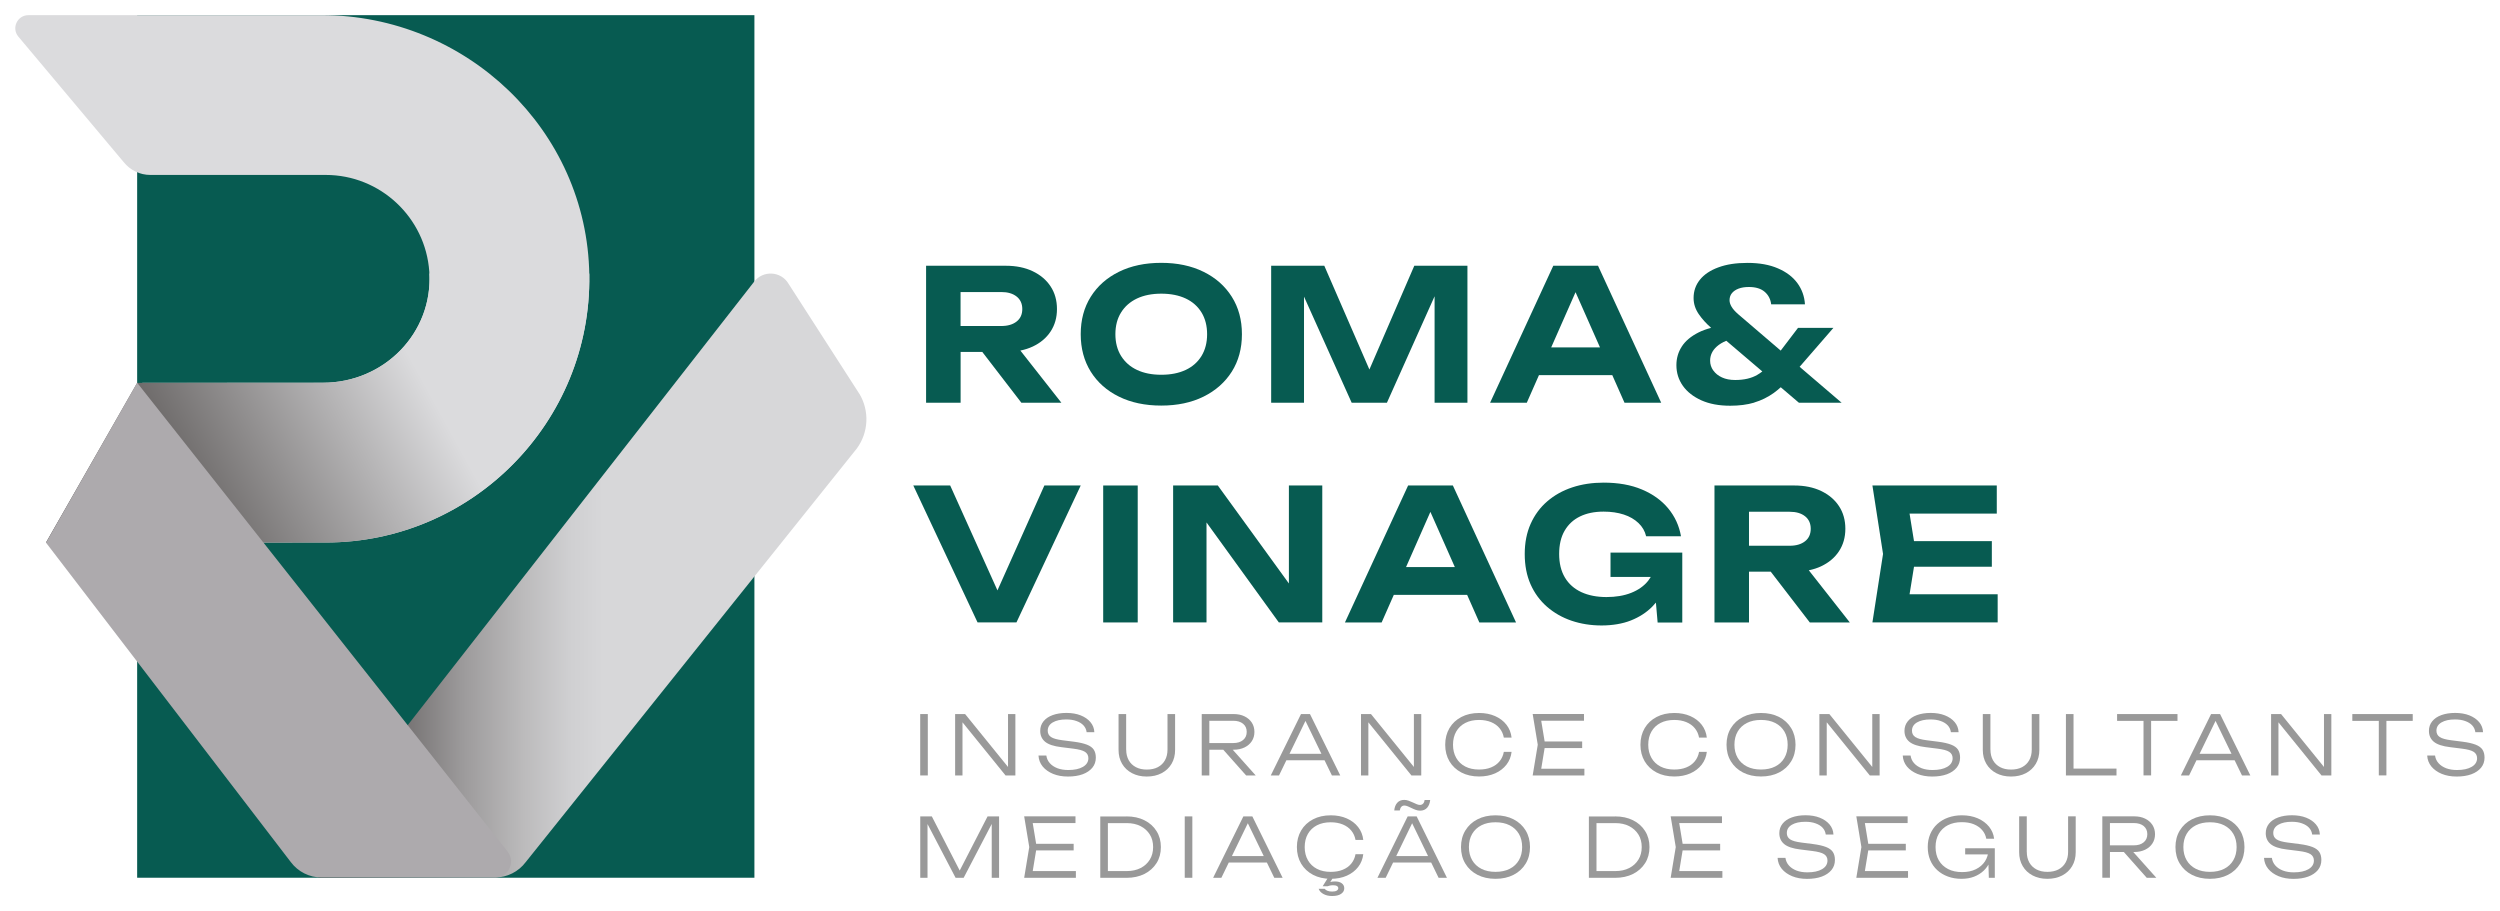 <?xml version="1.0" encoding="UTF-8"?>
<svg id="Layer_1" xmlns="http://www.w3.org/2000/svg" xmlns:xlink="http://www.w3.org/1999/xlink" version="1.1" viewBox="0 0 506.19 184.49">
  <!-- Generator: Adobe Illustrator 29.3.1, SVG Export Plug-In . SVG Version: 2.1.0 Build 151)  -->
  <defs>
    <style>
      .st0 {
        fill: url(#linear-gradient2);
      }

      .st1 {
        fill: url(#linear-gradient1);
      }

      .st2 {
        fill: url(#linear-gradient);
      }

      .st3 {
        fill: #075b51;
      }

      .st4 {
        fill: #adaaad;
      }

      .st5 {
        fill: #999;
      }
    </style>
    <linearGradient id="linear-gradient" x1="61.86" y1="116.53" x2="175.43" y2="116.53" gradientUnits="userSpaceOnUse">
      <stop offset="0" stop-color="#292422"/>
      <stop offset=".03" stop-color="#373230"/>
      <stop offset=".16" stop-color="#6f6c6c"/>
      <stop offset=".28" stop-color="#9c9a9b"/>
      <stop offset=".39" stop-color="#bcbbbc"/>
      <stop offset=".47" stop-color="#cfcfd1"/>
      <stop offset=".53" stop-color="#d7d7d9"/>
    </linearGradient>
    <linearGradient id="linear-gradient1" x1="3.09" y1="56.47" x2="119.33" y2="56.47" gradientUnits="userSpaceOnUse">
      <stop offset=".13" stop-color="#dbdbdd"/>
      <stop offset="1" stop-color="#dbdbdd"/>
    </linearGradient>
    <linearGradient id="linear-gradient2" x1="85.26" y1="76.33" x2="12.03" y2="116.6" gradientUnits="userSpaceOnUse">
      <stop offset="0" stop-color="#dbdbdd"/>
      <stop offset="1" stop-color="#292422"/>
    </linearGradient>
  </defs>
  <g>
    <path class="st5" d="M186.32,144.58h1.54v12.43h-1.54v-12.43Z"/>
    <path class="st5" d="M204.86,156.23l-.76.05v-11.7h1.49v12.43h-1.99l-9.48-11.7.76-.05v11.75h-1.49v-12.43h2.02l9.45,11.65Z"/>
    <path class="st5" d="M210.3,152.98h1.56c.08.59.31,1.1.7,1.54.39.44.9.78,1.54,1.03.64.24,1.38.36,2.2.36,1.25,0,2.24-.21,2.97-.64.73-.43,1.1-1.01,1.1-1.75,0-.56-.23-.99-.69-1.29-.46-.3-1.26-.51-2.41-.65l-2.39-.3c-1.51-.18-2.6-.54-3.27-1.09-.66-.55-.99-1.28-.99-2.21,0-.74.22-1.38.66-1.93s1.06-.97,1.86-1.26,1.73-.44,2.79-.44,2.04.16,2.87.49c.83.33,1.49.78,1.98,1.36.49.58.76,1.26.8,2.05h-1.56c-.07-.53-.28-.99-.63-1.37s-.83-.68-1.43-.89c-.6-.22-1.29-.32-2.07-.32-1.14,0-2.05.2-2.73.6s-1.02.96-1.02,1.68c0,.55.22.98.67,1.28.45.3,1.21.51,2.3.65l2.35.3c1.08.14,1.95.34,2.6.59.65.25,1.12.59,1.4,1.01.28.43.42.96.42,1.62,0,.78-.23,1.46-.7,2.04-.47.57-1.13,1.02-1.97,1.33-.85.31-1.84.46-2.97.46s-2.15-.18-3.02-.54-1.58-.86-2.1-1.49c-.52-.64-.8-1.37-.85-2.21Z"/>
    <path class="st5" d="M228.03,151.79c0,.82.17,1.53.51,2.14.34.61.83,1.07,1.45,1.4s1.36.49,2.21.49,1.62-.16,2.24-.49,1.1-.79,1.44-1.4c.34-.61.51-1.32.51-2.14v-7.21h1.54v7.26c0,1.07-.24,2.01-.72,2.82-.48.81-1.15,1.44-2.01,1.89s-1.86.68-3.01.68-2.12-.23-2.98-.68c-.86-.45-1.53-1.08-2.01-1.89-.48-.81-.72-1.75-.72-2.82v-7.26h1.54v7.21Z"/>
    <path class="st5" d="M244.39,150.45h5.32c.83,0,1.49-.2,1.98-.61.49-.4.74-.95.74-1.65s-.25-1.25-.74-1.65c-.49-.4-1.15-.6-1.98-.6h-5.55l.7-.83v11.9h-1.54v-12.43h6.46c.84,0,1.57.15,2.2.46.63.3,1.12.73,1.48,1.27.35.54.53,1.17.53,1.89s-.18,1.33-.53,1.87c-.35.54-.85.96-1.48,1.27-.63.3-1.36.46-2.2.46h-5.39v-1.34ZM247.14,151.19h1.91l5.2,5.82h-1.94l-5.17-5.82Z"/>
    <path class="st5" d="M265.24,144.58l6.13,12.43h-1.69l-5.77-11.9h.83l-5.77,11.9h-1.67l6.12-12.43h1.82ZM259.89,153.93v-1.31h8.75v1.31h-8.75Z"/>
    <path class="st5" d="M287.04,156.23l-.76.05v-11.7h1.49v12.43h-1.99l-9.48-11.7.76-.05v11.75h-1.49v-12.43h2.02l9.45,11.65Z"/>
    <path class="st5" d="M306.06,152.23c-.11.98-.46,1.85-1.04,2.6-.59.75-1.35,1.34-2.3,1.76s-2.03.63-3.23.63c-1.37,0-2.57-.27-3.6-.81-1.03-.54-1.84-1.3-2.41-2.26-.57-.97-.86-2.09-.86-3.36s.29-2.39.86-3.36c.57-.97,1.38-1.72,2.41-2.26,1.03-.54,2.23-.81,3.6-.81,1.2,0,2.28.21,3.23.63.95.42,1.72,1,2.3,1.75s.93,1.62,1.04,2.61h-1.57c-.13-.73-.42-1.36-.86-1.9s-1.02-.95-1.72-1.24c-.71-.29-1.52-.44-2.45-.44-1.06,0-1.99.2-2.78.61-.79.41-1.4.99-1.83,1.74-.43.75-.65,1.64-.65,2.67s.22,1.9.65,2.66c.43.76,1.04,1.34,1.83,1.75.79.41,1.72.61,2.78.61.93,0,1.75-.14,2.45-.43.71-.29,1.28-.7,1.72-1.24.44-.54.73-1.18.86-1.91h1.57Z"/>
    <path class="st5" d="M312.86,150.79l-.96,5.85-.81-.99h9.71v1.36h-10.47l1.03-6.22-1.03-6.22h10.39v1.36h-9.63l.81-.98.96,5.83ZM320.35,150.13v1.33h-8.49v-1.33h8.49Z"/>
    <path class="st5" d="M345.59,152.23c-.11.98-.46,1.85-1.04,2.6-.59.75-1.35,1.34-2.3,1.76s-2.03.63-3.23.63c-1.37,0-2.57-.27-3.6-.81-1.03-.54-1.84-1.3-2.41-2.26-.57-.97-.86-2.09-.86-3.36s.29-2.39.86-3.36c.57-.97,1.38-1.72,2.41-2.26,1.03-.54,2.23-.81,3.6-.81,1.2,0,2.28.21,3.23.63.95.42,1.72,1,2.3,1.75s.93,1.62,1.04,2.61h-1.57c-.13-.73-.42-1.36-.86-1.9s-1.02-.95-1.72-1.24c-.71-.29-1.52-.44-2.45-.44-1.06,0-1.99.2-2.78.61-.79.41-1.4.99-1.83,1.74-.43.75-.65,1.64-.65,2.67s.22,1.9.65,2.66c.43.76,1.04,1.34,1.83,1.75.79.41,1.72.61,2.78.61.93,0,1.75-.14,2.45-.43.71-.29,1.28-.7,1.72-1.24.44-.54.73-1.18.86-1.91h1.57Z"/>
    <path class="st5" d="M356.56,157.22c-1.38,0-2.6-.27-3.65-.81-1.05-.54-1.87-1.3-2.45-2.26-.59-.97-.88-2.09-.88-3.36s.29-2.39.88-3.36,1.4-1.72,2.45-2.26,2.26-.81,3.65-.81,2.61.27,3.66.81c1.05.54,1.87,1.3,2.45,2.26s.88,2.09.88,3.36-.29,2.39-.88,3.36c-.59.97-1.4,1.72-2.45,2.26-1.05.54-2.27.81-3.66.81ZM356.56,155.81c1.1,0,2.06-.2,2.87-.61.81-.41,1.43-.99,1.87-1.75.44-.76.66-1.64.66-2.66s-.22-1.92-.66-2.67c-.44-.75-1.07-1.33-1.87-1.74-.81-.41-1.76-.61-2.87-.61s-2.04.2-2.85.61c-.81.41-1.43.99-1.87,1.74-.44.75-.66,1.64-.66,2.67s.22,1.9.66,2.66c.44.76,1.07,1.34,1.87,1.75.81.41,1.76.61,2.85.61Z"/>
    <path class="st5" d="M379.85,156.23l-.76.05v-11.7h1.49v12.43h-1.99l-9.48-11.7.76-.05v11.75h-1.49v-12.43h2.02l9.45,11.65Z"/>
    <path class="st5" d="M385.29,152.98h1.56c.08.59.31,1.1.7,1.54.39.44.9.78,1.54,1.03.64.24,1.38.36,2.2.36,1.25,0,2.24-.21,2.97-.64s1.1-1.01,1.1-1.75c0-.56-.23-.99-.69-1.29-.46-.3-1.26-.51-2.41-.65l-2.39-.3c-1.51-.18-2.6-.54-3.27-1.09-.66-.55-.99-1.28-.99-2.21,0-.74.22-1.38.66-1.93s1.06-.97,1.86-1.26,1.73-.44,2.79-.44,2.04.16,2.87.49c.83.33,1.49.78,1.98,1.36.49.58.76,1.26.8,2.05h-1.56c-.07-.53-.28-.99-.63-1.37s-.83-.68-1.43-.89c-.6-.22-1.29-.32-2.07-.32-1.14,0-2.05.2-2.73.6s-1.02.96-1.02,1.68c0,.55.22.98.67,1.28.45.3,1.21.51,2.3.65l2.35.3c1.08.14,1.95.34,2.6.59.65.25,1.12.59,1.4,1.01.28.43.42.96.42,1.62,0,.78-.23,1.46-.7,2.04-.47.57-1.13,1.02-1.97,1.33-.85.31-1.84.46-2.97.46s-2.15-.18-3.02-.54-1.58-.86-2.1-1.49c-.52-.64-.8-1.37-.85-2.21Z"/>
    <path class="st5" d="M403.02,151.79c0,.82.17,1.53.51,2.14.34.61.83,1.07,1.45,1.4s1.36.49,2.21.49,1.62-.16,2.24-.49c.62-.33,1.1-.79,1.44-1.4.34-.61.51-1.32.51-2.14v-7.21h1.54v7.26c0,1.07-.24,2.01-.72,2.82-.48.81-1.15,1.44-2.01,1.89-.86.45-1.86.68-3.01.68s-2.12-.23-2.98-.68c-.86-.45-1.53-1.08-2.01-1.89-.48-.81-.72-1.75-.72-2.82v-7.26h1.54v7.21Z"/>
    <path class="st5" d="M419.84,144.58v11.73l-.7-.68h9.4v1.38h-10.24v-12.43h1.54Z"/>
    <path class="st5" d="M428.66,144.58h12.23v1.38h-12.23v-1.38ZM434.01,145.32h1.54v11.68h-1.54v-11.68Z"/>
    <path class="st5" d="M449.51,144.58l6.13,12.43h-1.69l-5.77-11.9h.83l-5.77,11.9h-1.67l6.12-12.43h1.82ZM444.16,153.93v-1.31h8.75v1.31h-8.75Z"/>
    <path class="st5" d="M471.31,156.23l-.76.05v-11.7h1.49v12.43h-1.99l-9.48-11.7.76-.05v11.75h-1.49v-12.43h2.02l9.45,11.65Z"/>
    <path class="st5" d="M476.29,144.58h12.23v1.38h-12.23v-1.38ZM481.65,145.32h1.54v11.68h-1.54v-11.68Z"/>
    <path class="st5" d="M491.48,152.98h1.56c.08.59.31,1.1.7,1.54.39.44.9.78,1.54,1.03.64.24,1.38.36,2.2.36,1.25,0,2.24-.21,2.97-.64s1.1-1.01,1.1-1.75c0-.56-.23-.99-.69-1.29-.46-.3-1.26-.51-2.41-.65l-2.39-.3c-1.51-.18-2.6-.54-3.27-1.09-.66-.55-.99-1.28-.99-2.21,0-.74.22-1.38.66-1.93s1.06-.97,1.86-1.26,1.73-.44,2.79-.44,2.04.16,2.87.49c.83.33,1.49.78,1.98,1.36.49.58.76,1.26.8,2.05h-1.56c-.07-.53-.28-.99-.63-1.37s-.83-.68-1.43-.89c-.6-.22-1.29-.32-2.07-.32-1.14,0-2.05.2-2.73.6s-1.02.96-1.02,1.68c0,.55.22.98.67,1.28.45.3,1.21.51,2.3.65l2.35.3c1.08.14,1.95.34,2.6.59.65.25,1.12.59,1.4,1.01.28.43.42.96.42,1.62,0,.78-.23,1.46-.7,2.04-.47.57-1.13,1.02-1.97,1.33-.85.31-1.84.46-2.97.46s-2.15-.18-3.02-.54-1.58-.86-2.1-1.49c-.52-.64-.8-1.37-.85-2.21Z"/>
    <path class="st5" d="M202.29,165.3v12.43h-1.49v-12.07l.6.02-6.28,12.05h-1.64l-6.28-12.03.6-.02v12.05h-1.47v-12.43h2.34l6.13,11.9h-.96l6.12-11.9h2.35Z"/>
    <path class="st5" d="M209.9,171.51l-.96,5.85-.81-.99h9.71v1.36h-10.47l1.03-6.22-1.03-6.22h10.39v1.36h-9.63l.81-.98.96,5.83ZM217.39,170.85v1.33h-8.49v-1.33h8.49Z"/>
    <path class="st5" d="M228.08,165.3c1.39,0,2.61.26,3.65.79,1.04.52,1.86,1.25,2.44,2.19.59.93.88,2.01.88,3.24s-.29,2.31-.88,3.24c-.59.93-1.4,1.66-2.44,2.19-1.04.52-2.26.79-3.65.79h-5.3v-12.43h5.3ZM224.32,177.31l-.98-.94h4.82c1.05,0,1.97-.2,2.78-.61.8-.41,1.43-.98,1.87-1.71.45-.73.67-1.57.67-2.54s-.22-1.82-.67-2.54c-.45-.72-1.07-1.29-1.87-1.7-.8-.41-1.73-.61-2.78-.61h-4.82l.98-.94v11.6Z"/>
    <path class="st5" d="M239.88,165.3h1.54v12.43h-1.54v-12.43Z"/>
    <path class="st5" d="M253.57,165.3l6.13,12.43h-1.69l-5.77-11.9h.83l-5.77,11.9h-1.67l6.12-12.43h1.82ZM248.22,174.64v-1.31h8.75v1.31h-8.75Z"/>
    <path class="st5" d="M276.03,172.95c-.11.98-.46,1.85-1.04,2.6-.59.75-1.35,1.34-2.3,1.76s-2.03.63-3.23.63c-1.37,0-2.57-.27-3.6-.81-1.03-.54-1.84-1.3-2.41-2.26-.57-.97-.86-2.09-.86-3.36s.29-2.39.86-3.36,1.38-1.72,2.41-2.26c1.03-.54,2.23-.81,3.6-.81,1.2,0,2.28.21,3.23.63.95.42,1.72,1,2.3,1.75.59.75.93,1.62,1.04,2.61h-1.57c-.13-.73-.42-1.36-.86-1.9s-1.02-.95-1.72-1.24c-.71-.29-1.52-.44-2.45-.44-1.06,0-1.99.2-2.78.61-.79.41-1.4.99-1.83,1.74-.43.75-.65,1.64-.65,2.67s.22,1.9.65,2.66c.43.76,1.04,1.34,1.83,1.75.79.41,1.72.61,2.78.61.93,0,1.75-.14,2.45-.43.71-.29,1.28-.7,1.72-1.24.44-.54.73-1.18.86-1.91h1.57ZM268.95,177.59h1.03l-.86,1.36-.41-.03c.22-.15.45-.27.68-.34s.53-.11.9-.11c.59,0,1.05.12,1.38.37.34.25.51.59.51,1.02,0,.46-.22.84-.65,1.13-.43.29-1.03.43-1.79.43-.69,0-1.27-.13-1.77-.4-.49-.27-.82-.62-.97-1.06h1.21c.14.18.34.32.59.41.25.1.56.15.94.15.42,0,.73-.07.93-.2s.3-.29.3-.48-.09-.33-.27-.44-.44-.16-.77-.16c-.24,0-.46.02-.65.06-.19.04-.34.09-.46.14h-1.01l1.16-1.86Z"/>
    <path class="st5" d="M286.84,165.3l6.13,12.43h-1.69l-5.77-11.9h.83l-5.77,11.9h-1.67l6.12-12.43h1.82ZM281.48,174.64v-1.31h8.75v1.31h-8.75ZM282.3,164.1c.06-.64.26-1.16.6-1.55.35-.39.82-.59,1.42-.59.3,0,.59.05.88.16.29.11.57.22.85.35.28.13.54.24.78.35.24.11.47.16.68.16.25,0,.46-.09.63-.26.17-.17.27-.42.3-.74h1.14c-.07.65-.27,1.17-.62,1.57-.35.39-.82.59-1.42.59-.3,0-.59-.05-.88-.16-.29-.11-.57-.22-.84-.36s-.53-.25-.78-.36c-.25-.1-.48-.16-.69-.16-.25,0-.46.09-.62.27s-.26.42-.31.73h-1.13Z"/>
    <path class="st5" d="M302.8,177.94c-1.38,0-2.6-.27-3.65-.81-1.05-.54-1.87-1.3-2.45-2.26-.59-.97-.88-2.09-.88-3.36s.29-2.39.88-3.36c.59-.97,1.4-1.72,2.45-2.26,1.05-.54,2.26-.81,3.65-.81s2.61.27,3.66.81c1.05.54,1.87,1.3,2.45,2.26s.88,2.09.88,3.36-.29,2.39-.88,3.36c-.59.97-1.4,1.72-2.45,2.26-1.05.54-2.27.81-3.66.81ZM302.8,176.53c1.1,0,2.06-.2,2.87-.61.81-.41,1.43-.99,1.87-1.75.44-.76.66-1.64.66-2.66s-.22-1.92-.66-2.67c-.44-.75-1.07-1.33-1.87-1.74-.81-.41-1.76-.61-2.87-.61s-2.04.2-2.85.61c-.81.41-1.43.99-1.87,1.74-.44.75-.66,1.64-.66,2.67s.22,1.9.66,2.66c.44.76,1.07,1.34,1.87,1.75.81.41,1.76.61,2.85.61Z"/>
    <path class="st5" d="M327.01,165.3c1.39,0,2.61.26,3.65.79,1.04.52,1.86,1.25,2.44,2.19.59.93.88,2.01.88,3.24s-.29,2.31-.88,3.24c-.59.93-1.4,1.66-2.44,2.19-1.04.52-2.26.79-3.65.79h-5.3v-12.43h5.3ZM323.25,177.31l-.98-.94h4.82c1.05,0,1.97-.2,2.78-.61.8-.41,1.43-.98,1.87-1.71.45-.73.67-1.57.67-2.54s-.22-1.82-.67-2.54c-.45-.72-1.07-1.29-1.87-1.7-.8-.41-1.73-.61-2.78-.61h-4.82l.98-.94v11.6Z"/>
    <path class="st5" d="M340.8,171.51l-.96,5.85-.81-.99h9.71v1.36h-10.47l1.03-6.22-1.03-6.22h10.39v1.36h-9.63l.81-.98.96,5.83ZM348.29,170.85v1.33h-8.49v-1.33h8.49Z"/>
    <path class="st5" d="M359.95,173.7h1.56c.08.59.31,1.1.7,1.54.39.44.9.78,1.54,1.03.64.24,1.38.36,2.2.36,1.25,0,2.24-.21,2.97-.64.73-.43,1.1-1.01,1.1-1.75,0-.56-.23-.99-.69-1.29-.46-.3-1.26-.51-2.41-.65l-2.39-.3c-1.51-.18-2.6-.54-3.27-1.09-.66-.55-.99-1.28-.99-2.21,0-.74.22-1.38.66-1.93s1.06-.97,1.86-1.26,1.73-.44,2.79-.44,2.04.16,2.87.49c.83.33,1.49.78,1.98,1.36.49.58.76,1.26.8,2.05h-1.56c-.07-.53-.28-.99-.63-1.37s-.83-.68-1.43-.89c-.6-.22-1.29-.32-2.07-.32-1.14,0-2.05.2-2.73.6s-1.02.96-1.02,1.68c0,.55.22.98.67,1.28.45.3,1.21.51,2.3.65l2.35.3c1.08.14,1.95.34,2.6.59.65.25,1.12.59,1.4,1.01.28.43.42.96.42,1.62,0,.78-.23,1.46-.7,2.04-.47.57-1.13,1.02-1.97,1.33-.85.31-1.84.46-2.97.46s-2.15-.18-3.02-.54-1.58-.86-2.1-1.49c-.52-.64-.8-1.37-.85-2.21Z"/>
    <path class="st5" d="M378.39,171.51l-.96,5.85-.81-.99h9.71v1.36h-10.47l1.03-6.22-1.03-6.22h10.39v1.36h-9.63l.81-.98.96,5.83ZM385.88,170.85v1.33h-8.49v-1.33h8.49Z"/>
    <path class="st5" d="M403.32,172.31c0,.8-.15,1.53-.44,2.21s-.71,1.28-1.25,1.79c-.54.51-1.19.91-1.94,1.2-.75.29-1.6.43-2.54.43-.99,0-1.91-.15-2.74-.46-.83-.3-1.56-.74-2.17-1.3-.61-.56-1.09-1.24-1.42-2.03-.33-.79-.5-1.67-.5-2.64s.17-1.85.51-2.64c.34-.79.81-1.47,1.43-2.03s1.34-1,2.19-1.3c.85-.3,1.77-.46,2.78-.46,1.22,0,2.29.21,3.23.62.94.41,1.7.98,2.27,1.68.57.71.92,1.52,1.03,2.44h-1.59c-.12-.67-.4-1.26-.85-1.77s-1.01-.89-1.7-1.17c-.69-.28-1.5-.41-2.43-.41-1.07,0-2,.21-2.79.61s-1.4.99-1.84,1.74c-.44.75-.66,1.65-.66,2.69s.22,1.94.66,2.69c.44.76,1.07,1.34,1.87,1.76s1.76.62,2.85.62,1.99-.19,2.78-.58c.79-.39,1.41-.92,1.85-1.6.44-.68.67-1.46.7-2.33l.71.23ZM397.9,172.99v-1.23h6v5.97h-1.21l-.15-5.27.43.53h-5.07Z"/>
    <path class="st5" d="M410.38,172.5c0,.82.17,1.53.51,2.14.34.61.83,1.07,1.45,1.4s1.36.49,2.21.49,1.62-.16,2.24-.49,1.1-.79,1.44-1.4c.34-.61.51-1.32.51-2.14v-7.21h1.54v7.26c0,1.07-.24,2.01-.72,2.82-.48.81-1.15,1.44-2.01,1.89s-1.86.68-3.01.68-2.12-.23-2.98-.68c-.86-.45-1.53-1.08-2.01-1.89-.48-.81-.72-1.75-.72-2.82v-7.26h1.54v7.21Z"/>
    <path class="st5" d="M426.74,171.16h5.32c.83,0,1.49-.2,1.98-.61.49-.4.74-.95.74-1.65s-.25-1.25-.74-1.65c-.49-.4-1.15-.6-1.98-.6h-5.55l.7-.83v11.9h-1.54v-12.43h6.46c.84,0,1.57.15,2.2.46.63.3,1.12.73,1.48,1.27.35.54.53,1.17.53,1.89s-.18,1.33-.53,1.87c-.35.54-.85.96-1.48,1.27-.63.3-1.36.46-2.2.46h-5.39v-1.34ZM429.49,171.91h1.91l5.2,5.82h-1.94l-5.17-5.82Z"/>
    <path class="st5" d="M447.46,177.94c-1.38,0-2.6-.27-3.65-.81-1.05-.54-1.87-1.3-2.45-2.26-.59-.97-.88-2.09-.88-3.36s.29-2.39.88-3.36,1.4-1.72,2.45-2.26,2.26-.81,3.65-.81,2.61.27,3.66.81c1.05.54,1.87,1.3,2.45,2.26s.88,2.09.88,3.36-.29,2.39-.88,3.36c-.59.97-1.4,1.72-2.45,2.26-1.05.54-2.27.81-3.66.81ZM447.46,176.53c1.1,0,2.06-.2,2.87-.61.81-.41,1.43-.99,1.87-1.75.44-.76.66-1.64.66-2.66s-.22-1.92-.66-2.67c-.44-.75-1.07-1.33-1.87-1.74-.81-.41-1.76-.61-2.87-.61s-2.04.2-2.85.61c-.81.41-1.43.99-1.87,1.74-.44.75-.66,1.64-.66,2.67s.22,1.9.66,2.66c.44.76,1.07,1.34,1.87,1.75.81.41,1.76.61,2.85.61Z"/>
    <path class="st5" d="M458.44,173.7h1.56c.08.59.31,1.1.7,1.54.39.44.9.78,1.54,1.03.64.24,1.38.36,2.2.36,1.25,0,2.24-.21,2.97-.64s1.1-1.01,1.1-1.75c0-.56-.23-.99-.69-1.29-.46-.3-1.26-.51-2.41-.65l-2.39-.3c-1.51-.18-2.6-.54-3.27-1.09-.66-.55-.99-1.28-.99-2.21,0-.74.22-1.38.66-1.93s1.06-.97,1.86-1.26,1.73-.44,2.79-.44,2.04.16,2.87.49c.83.33,1.49.78,1.98,1.36.49.58.76,1.26.8,2.05h-1.56c-.07-.53-.28-.99-.63-1.37s-.83-.68-1.43-.89c-.6-.22-1.29-.32-2.07-.32-1.14,0-2.05.2-2.73.6s-1.02.96-1.02,1.68c0,.55.22.98.67,1.28.45.3,1.21.51,2.3.65l2.35.3c1.08.14,1.95.34,2.6.59.65.25,1.12.59,1.4,1.01.28.43.42.96.42,1.62,0,.78-.23,1.46-.7,2.04-.47.57-1.13,1.02-1.97,1.33-.85.31-1.84.46-2.97.46s-2.15-.18-3.02-.54-1.58-.86-2.1-1.49c-.52-.64-.8-1.37-.85-2.21Z"/>
  </g>
  <g>
    <path class="st3" d="M194.49,71.26h4.4l7.91,10.28h8.1l-8.3-10.56c.9-.18,1.73-.45,2.5-.81,1.55-.73,2.76-1.74,3.62-3.05.86-1.31,1.29-2.82,1.29-4.55s-.43-3.28-1.29-4.58c-.86-1.31-2.07-2.33-3.62-3.07-1.55-.74-3.36-1.11-5.43-1.11h-16.16v27.73h6.99v-10.28ZM205.84,60.04c.76.6,1.15,1.45,1.15,2.53s-.38,1.93-1.15,2.53c-.76.6-1.8.91-3.11.91h-8.24v-6.88h8.24c1.31,0,2.34.3,3.11.91Z"/>
    <path class="st3" d="M249.41,75.25c1.37-2.17,2.05-4.7,2.05-7.58s-.68-5.41-2.05-7.58c-1.37-2.17-3.28-3.86-5.73-5.06-2.45-1.21-5.31-1.81-8.56-1.81s-6.11.6-8.56,1.81c-2.45,1.21-4.36,2.9-5.71,5.06-1.36,2.17-2.03,4.7-2.03,7.58s.68,5.41,2.03,7.58c1.36,2.17,3.26,3.86,5.71,5.06,2.45,1.21,5.31,1.81,8.56,1.81s6.11-.6,8.56-1.81c2.45-1.21,4.36-2.9,5.73-5.06ZM240.08,74.9c-1.38.65-3.03.98-4.95.98s-3.54-.33-4.92-.98c-1.38-.65-2.45-1.6-3.22-2.83-.76-1.23-1.15-2.7-1.15-4.4s.38-3.17,1.15-4.4c.76-1.23,1.84-2.17,3.22-2.83,1.38-.65,3.02-.98,4.92-.98s3.57.33,4.95.98c1.38.65,2.45,1.6,3.2,2.83.75,1.23,1.13,2.7,1.13,4.4s-.38,3.17-1.13,4.4c-.75,1.23-1.82,2.18-3.2,2.83Z"/>
    <polygon class="st3" points="264.03 60.06 273.68 81.54 280.82 81.54 290.47 59.99 290.47 81.54 297.12 81.54 297.12 53.81 286.36 53.81 277.27 74.82 268.14 53.81 257.38 53.81 257.38 81.54 264.03 81.54 264.03 60.06"/>
    <path class="st3" d="M311.6,75.96h14.85l2.47,5.58h7.43l-12.79-27.73h-9.06l-12.79,27.73h7.43l2.46-5.58ZM319.01,59.16l4.95,11.18h-9.88l4.93-11.18Z"/>
    <path class="st3" d="M355.19,81.5c1.42-.42,2.74-1.07,3.96-1.94.47-.34.94-.73,1.41-1.15l3.67,3.13h8.65l-8.5-7.27,6.84-7.88h-7.17l-3.5,4.6-8.62-7.38c-.62-.54-1.06-1.04-1.33-1.5-.27-.46-.41-.89-.41-1.31,0-.57.16-1.05.48-1.44.32-.39.77-.7,1.35-.92.58-.22,1.28-.33,2.09-.33,1.38,0,2.45.33,3.2.98.75.65,1.19,1.5,1.31,2.53h6.84c-.1-1.6-.61-3.03-1.53-4.29-.92-1.26-2.24-2.26-3.94-2.99-1.7-.74-3.75-1.11-6.14-1.11s-4.29.3-5.93.91c-1.64.6-2.88,1.44-3.73,2.5-.85,1.06-1.28,2.29-1.28,3.7,0,1.16.35,2.25,1.05,3.27.65.95,1.49,1.88,2.5,2.77-.94.25-1.78.55-2.52.92-1.55.78-2.69,1.73-3.42,2.87-.73,1.13-1.09,2.39-1.09,3.77,0,1.55.44,2.95,1.31,4.18.87,1.23,2.13,2.21,3.75,2.94,1.63.73,3.57,1.09,5.84,1.09,1.82,0,3.44-.21,4.86-.63ZM346.89,75.01c-.42-.6-.63-1.26-.63-1.98,0-1.11.45-2.06,1.35-2.87.52-.46,1.16-.85,1.93-1.16l7.29,6.21c-.33.25-.67.49-1.02.69-1.18.69-2.67,1.04-4.47,1.04-1.03,0-1.93-.17-2.68-.52-.75-.34-1.34-.82-1.76-1.42Z"/>
    <polygon class="st3" points="201.96 119.54 192.39 98.3 184.92 98.3 197.93 126.02 205.81 126.02 218.82 98.3 211.46 98.3 201.96 119.54"/>
    <rect class="st3" x="223.37" y="98.3" width="6.99" height="27.73"/>
    <polygon class="st3" points="260.97 118.14 246.58 98.3 237.53 98.3 237.53 126.02 244.29 126.02 244.29 105.78 258.93 126.02 267.73 126.02 267.73 98.3 260.97 98.3 260.97 118.14"/>
    <path class="st3" d="M285.11,98.3l-12.79,27.73h7.43l2.46-5.58h14.85l2.47,5.58h7.43l-12.79-27.73h-9.06ZM284.69,114.82l4.93-11.18,4.95,11.18h-9.88Z"/>
    <path class="st3" d="M326.07,116.82h8.17c-.16.27-.34.53-.53.78-.85,1.06-2,1.87-3.44,2.44-1.44.57-3.11.85-5.01.85s-3.64-.33-5.08-1c-1.44-.67-2.55-1.65-3.33-2.96-.78-1.31-1.16-2.9-1.16-4.77s.37-3.44,1.11-4.71c.74-1.27,1.77-2.23,3.11-2.88,1.33-.65,2.92-.98,4.77-.98,1.53,0,2.89.2,4.09.59,1.2.39,2.19.97,2.98,1.72.79.75,1.31,1.64,1.55,2.68h7.06c-.37-2.12-1.23-3.99-2.57-5.62-1.34-1.63-3.12-2.91-5.32-3.84-2.21-.94-4.8-1.4-7.78-1.4-2.29,0-4.41.32-6.34.96-1.93.64-3.62,1.58-5.07,2.83-1.44,1.24-2.56,2.76-3.36,4.55-.8,1.79-1.2,3.83-1.2,6.12s.39,4.33,1.18,6.12c.79,1.79,1.9,3.3,3.33,4.55,1.43,1.24,3.09,2.19,4.97,2.83,1.89.64,3.91.96,6.08.96s4.25-.34,5.95-1.02c1.7-.68,3.13-1.6,4.29-2.77.27-.27.52-.55.76-.84l.35,4.04h4.99v-14.16h-14.53v4.95Z"/>
    <path class="st3" d="M368.73,114.66c1.55-.73,2.76-1.74,3.62-3.05.86-1.31,1.29-2.82,1.29-4.55s-.43-3.28-1.29-4.58c-.86-1.31-2.07-2.33-3.62-3.07-1.55-.74-3.36-1.11-5.43-1.11h-16.16v27.73h6.99v-10.28h4.4l7.91,10.28h8.1l-8.3-10.56c.9-.18,1.73-.45,2.5-.81ZM354.13,103.62h8.24c1.31,0,2.34.3,3.11.91.76.6,1.15,1.45,1.15,2.53s-.38,1.93-1.15,2.53c-.76.6-1.8.91-3.11.91h-8.24v-6.88Z"/>
    <polygon class="st3" points="386.64 120.33 387.54 114.75 403.3 114.75 403.3 109.57 387.54 109.57 386.64 103.99 404.3 103.99 404.3 98.3 379.12 98.3 381.27 112.16 379.12 126.02 404.48 126.02 404.48 120.33 386.64 120.33"/>
  </g>
  <rect class="st3" x="27.77" y="3.07" width="124.98" height="174.65"/>
  <g>
    <path class="st2" d="M174.01,79.74c2.07,3.47,1.86,7.83-.53,11.08l-67.03,83.73c-1.47,1.96-3.77,3.12-6.22,3.12h-35.14c-2.69,0-4.2-3.09-2.56-5.21l90.14-115.39c1.8-2.39,5.45-2.2,6.98.37l14.35,22.3Z"/>
    <path class="st1" d="M65.09,3.07H5.75c-2.22,0-3.46,2.57-2.07,4.3l21.37,25.46c1.31,1.64,3.29,2.59,5.38,2.59h35.51c11.1,0,20.22,8.65,20.98,19.56.86,12.36-9.14,22.51-21.53,22.51,0,0-36.57.01-36.58.02l-19.31,32.35,56.44-.02c29.7,0,53.82-24.38,53.38-54.18-.42-29.32-24.92-52.6-54.24-52.6Z"/>
    <path class="st0" d="M86.95,55.39c.62,12.18-9.29,22.11-21.55,22.11,0,0-37.61.01-37.63.02l-18.46,32.35,56.63-.02c29.7,0,53.82-24.38,53.38-54.18,0-.1,0-.19-.01-.29h-32.37Z"/>
    <path class="st4" d="M9.31,109.87l49.57,64.68c1.47,1.96,3.77,3.12,6.22,3.12h35.14c2.69,0,4.2-3.09,2.56-5.21L27.77,77.5l-18.46,32.37Z"/>
  </g>
</svg>